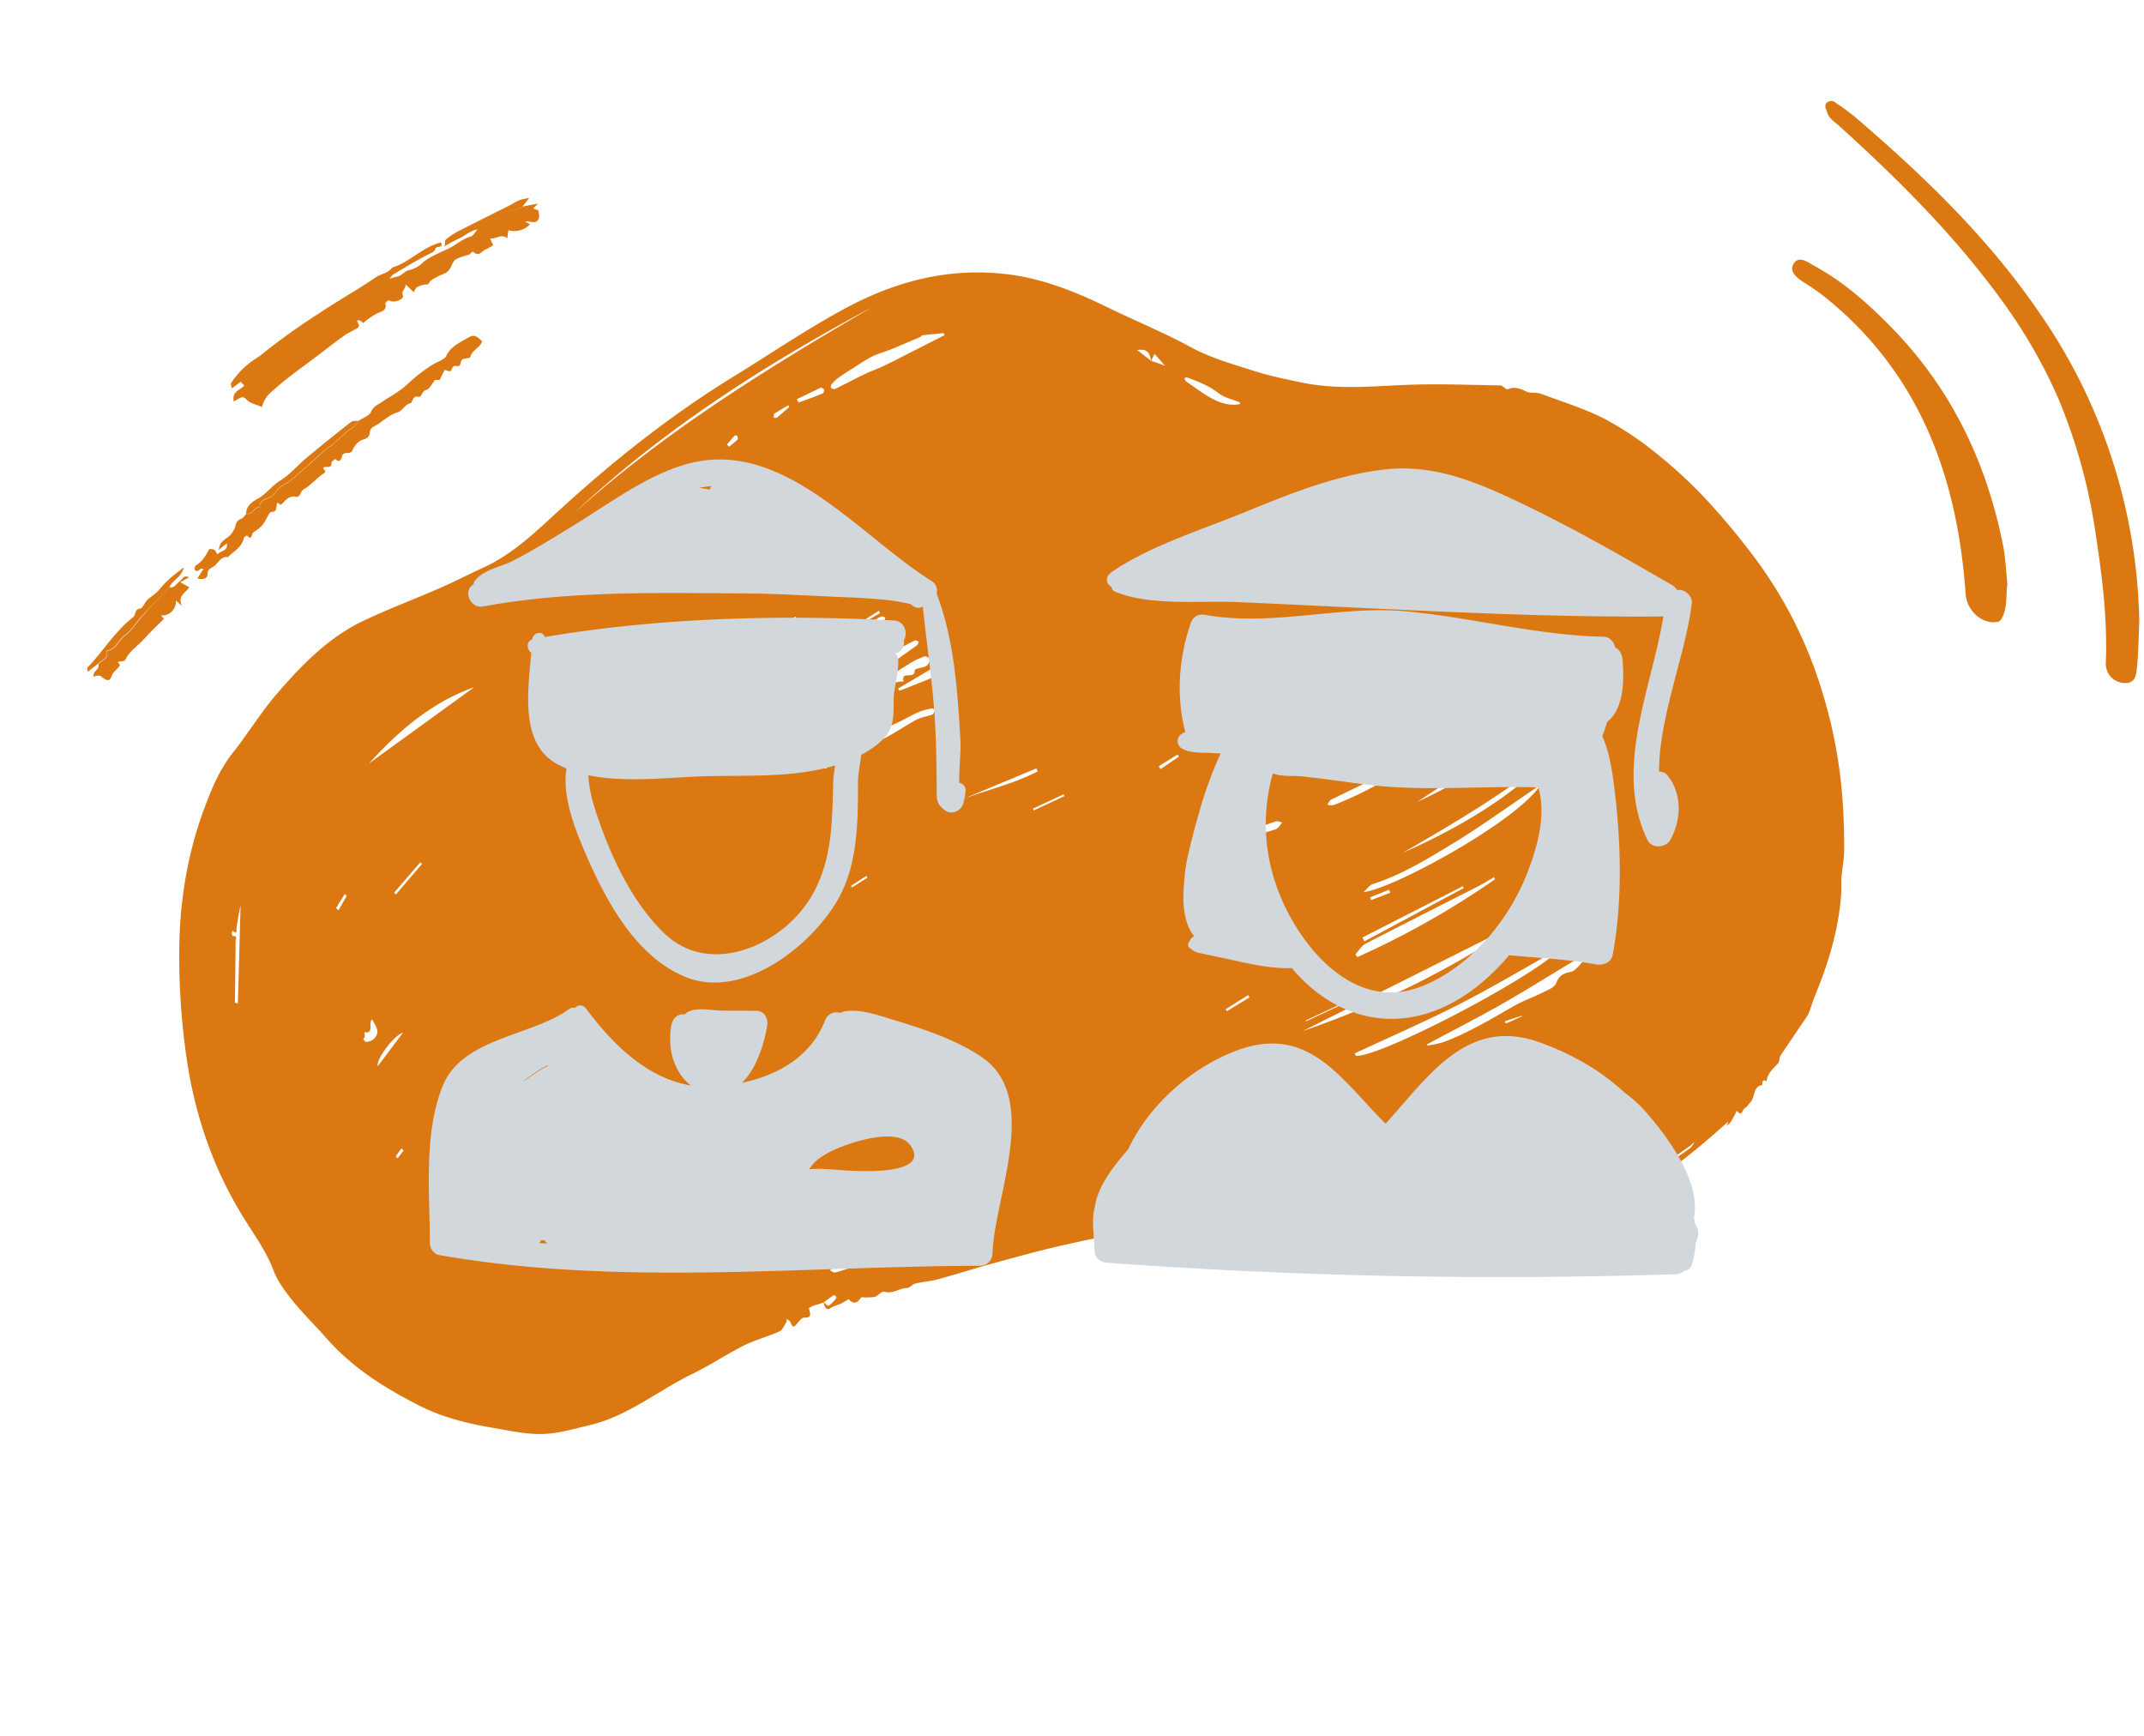 <svg xmlns="http://www.w3.org/2000/svg" fill="none" viewBox="0 0 210 170"><path fill="#DB7812" d="M51.188 20.22l1.488-.275-.446.474.487.174c.093.426.227.93-.273 1.138-.255.104-.641-.106-1.013-.036l.483.267a2.103 2.103 0 01-2.12.581l-.113.805c-.563-.51-1.032.081-1.675.01l.302.647a3.984 3.984 0 01-.72.416c-.384.138-.678.794-1.21.246-.025-.001-.138-.005-.184.037-.046.043-.185.215-.3.26-.442.092-.87.242-1.273.444-.304.234-.395.721-.643 1.046a1.41 1.41 0 01-.63.409c-.246.1-1.157.513-1.29.797-.134.285-.347.174-.53.221-.245.044-.48.13-.695.255-.151.103-.209.331-.303.48l-.81-.77c.036.526-.464.587-.256 1.104.127.309-.731.739-1.23.52-.345-.154-.326.15-.5.188.246.818-.479.846-.912 1.095-.339.193-.664.41-.974.647a2.55 2.55 0 01-.274.245 1.739 1.739 0 00-.307-.251c-.068-.037-.167-.006-.31-.011l.214.498c-.047.086-.066.194-.122.23-.468.278-1.003.5-1.413.813-1.047.757-2.066 1.559-3.1 2.34-1.28.965-2.59 1.87-3.787 2.974a2.938 2.938 0 00-1.098 1.638c-.482-.282-1.093-.294-1.524-.77-.432-.477-.785.05-1.234.2-.187-.987.64-1.105 1.04-1.541-.123-.127-.242-.26-.356-.38l-.866.65c-.045-.237-.133-.392-.085-.494a7.903 7.903 0 012.154-2.237c.228-.183.504-.306.737-.498a62.613 62.613 0 015.73-4.115c1.823-1.224 3.743-2.293 5.546-3.523.505-.355 1.232-.402 1.626-.967 1.743-.52 2.965-2.022 4.764-2.453.228.376-.069.405-.397.477-.199.051-.135.348-.446.498-1.319.635-2.564 1.419-3.832 2.158-.08.046-.133.152-.365.433.22-.084.447-.153.677-.206.53-.05.776-.6 1.35-.672a2.897 2.897 0 001.288-.759c.823-.676 1.844-.983 2.759-1.485.618-.34 1.148-.826 1.869-1.016.278-.074.47-.474.701-.74.468-.253.949-.486 1.402-.759.453-.273.911-.267 1.292-.719.38-.452 1.2-.34 1.707-.738zM35.127 41.209c.419-.284 1.04-.49 1.211-.872.242-.55.69-.71 1.079-.98s.857-.53 1.275-.809a8.63 8.63 0 001.226-.93 16.177 16.177 0 012.546-1.96c.202-.133.453-.202.665-.33.212-.127.492-.254.576-.45.443-.98 1.384-1.347 2.21-1.842.493-.285.794-.138 1.3.392-.177.651-.984.833-1.147 1.533 0 .113-.453.138-.694.196-.37.093-.118.78-.62.696-.503-.083-.434.27-.601.49-.054.069-.36-.064-.6-.113l-.493.98h-.448c-.31.373-.547.922-.862.98-.492.079-.36.848-.94.642-.074 0-.232.084-.3.167-.124.162-.183.49-.326.49-.551.137-.753.755-1.236.892-.925.27-1.541 1.01-2.373 1.411a.713.713 0 00-.35.49c-.025.554-.315.667-.803.818a1.786 1.786 0 00-.88.98c-.213.53-.892.03-1.035.603-.074.284-.236.725-.67.255-.128.127-.364.255-.36.377 0 .642-.491.304-.757.46-.266.158.423.31 0 .584-.65.421-1.162 1.053-1.822 1.47a.857.857 0 00-.453.49c-.05.147-.276.372-.365.348-.778-.196-1.122.372-1.575.784a2.379 2.379 0 01-.316-.235c-.206.289.064.926-.605.92-.094 0-.222.158-.28.27-.567 1.074-.557 1.083-1.513 1.76-.172.122-.083.852-.595.274 0 0-.3.152-.32.26-.178.911-.985 1.274-1.552 1.867-.723-.108-.92.583-1.373.891-.3.201-.63.27-.626.809 0 .377-.492.549-.985.377l.596-.94c-.202 0-.29 0-.32.029-.177.181-.379.289-.541.049a.443.443 0 01.133-.431c.654-.358.945-.98 1.304-1.588.532.044.532.044.724.46l.094.055c.246-.363.985-.236.9-1.059-.292.19-.561.414-.802.666.025-.23.089-.456.187-.666.168-.2.363-.375.581-.52a2.1 2.1 0 00.847-1.141c.094-.377.188-.613.586-.75.207-.068.345-.333.493-.49.615.137.778-.651 1.33-.651-.035-.711.664-.78 1.043-.98.493-.26.6-.829 1.123-1.074a7.556 7.556 0 001.63-1.21c.955-.823 1.88-1.686 2.821-2.523.123-.108.305-.148.429-.25.33-.285.635-.603.984-.873.244-.238.5-.464.769-.676a2.26 2.26 0 00.876-.872zM16.593 57.511c.492.118.665-.338.985-.558.32-.22.354-.667.94-.417l-.857.49.877.49c-.384.593-1.152.804-.729 1.823l-.586-.534a1.346 1.346 0 01-.392 1.08 1.361 1.361 0 01-1.085.39l.32.323c-.665.662-1.354 1.304-1.97 2-.615.695-1.433 1.156-1.826 2.033-.065.137-.463.127-.749.196l.231.294c-.177.416-.645.588-.817 1.088-.197.573-.492.49-1.078 0-.109-.098-.424 0-.724.049.013-.158.062-.31.143-.446.201-.235.458-.417.364-.784.335-.368 1.03-.49.832-1.22 0 0 .054-.084.089-.088.842-.123 1.024-.98 1.63-1.426.68-.49 1.132-1.274 1.718-1.902.862-1 1.778-1.935 2.684-2.88z"/><path fill="#DB7812" d="M35.13 41.209a2.26 2.26 0 01-.892.852 9.632 9.632 0 00-.768.677c-.34.27-.645.588-.985.872-.123.103-.305.142-.428.25-.94.838-1.866 1.7-2.822 2.523a7.556 7.556 0 01-1.63 1.21c-.521.246-.61.814-1.122 1.074-.38.196-1.079.264-1.044.98-.552 0-.714.789-1.33.651 0-.788.665-1.205 1.162-1.47.847-.49 1.38-1.274 2.197-1.778.95-.593 1.703-1.5 2.575-2.225a163.654 163.654 0 014.323-3.484c.182-.162.498-.103.764-.132zM16.597 57.511c-.906.946-1.822 1.882-2.713 2.847-.586.628-1.04 1.417-1.719 1.902-.605.43-.788 1.303-1.63 1.426-.034 0-.098.063-.088.088.197.725-.493.852-.832 1.22l-1.02.794c0-.157-.093-.333-.04-.392 1.537-1.612 2.71-3.553 4.472-4.944.31-.245.118-.775.694-.848.261-.03.434-.578.695-.838.26-.26.615-.466.896-.725.28-.26.492-.54.724-.794.231-.255.551-.549.847-.804.295-.255.645-.49 1.108-.882-.183.995-1.118 1.245-1.394 1.95zM51.188 20.22c-.507.399-1.313.33-1.688.773-.376.443-.874.46-1.292.719-.418.26-.935.506-1.402.759-.777.09-1.31.688-2.005.962-.434.21-.855.444-1.262.7.072-.36.021-.602.148-.685a6.5 6.5 0 011.15-.773c1.652-.848 3.312-1.671 4.973-2.504.366-.188.715-.421 1.095-.584.303-.09.614-.154.928-.192l-.645.825zm158.35 40.538c-.063 1.513-.073 3.036-.223 4.545-.067.688-.125 1.636-1.175 1.587a1.86 1.86 0 01-1.39-.608 1.93 1.93 0 01-.487-1.456c.16-4.21-.353-8.353-.996-12.52a54.425 54.425 0 00-3.68-13.33 50.555 50.555 0 00-5.659-9.747c-4.614-6.304-10.084-11.753-15.839-16.942-.455-.407-1.016-.742-1.166-1.415-.087-.265-.28-.58.039-.845a.656.656 0 01.856.054c.629.41 1.236.852 1.818 1.327 6.738 5.758 13.107 11.88 18.156 19.28 6.124 8.814 9.517 19.284 9.746 30.07zm-12.92-3.568c-.145.983 0 2.025-.382 3.003-.141.358-.247.673-.663.727-1.509.211-2.931-1.165-3.042-2.742-.798-11.34-4.416-21.348-13.383-28.758a21.75 21.75 0 00-2.365-1.705c-.71-.442-1.537-1.06-1.141-1.817.508-.959 1.451-.202 2.075.147 3.013 1.636 5.533 3.93 7.898 6.387 5.707 5.98 9.083 13.173 10.64 21.295.198 1.15.242 2.31.363 3.464zM80.656 127.57l-.55.176c-.18.044-.356.1-.527.167-.134.063-.364.202-.346.258.172.547.245.893-.43.871-.292-.012-.568.39-.796.667-.305.373-.424.197-.59-.232-.058-.126-.239-.212-.365-.316-.009.11.018.254-.03.326-.211.322-.378.769-.682.908-1.146.514-2.384.832-3.505 1.392-1.683.842-3.255 1.91-4.949 2.729-3.385 1.641-6.349 4.15-10.09 5.048-1.523.356-3.037.818-4.617.875-1.524.054-3.126-.298-4.697-.565-2.529-.431-5.048-1.001-7.508-2.262-3.26-1.673-6.425-3.606-9.076-6.634-1.071-1.221-2.238-2.341-3.256-3.612-.699-.884-1.444-1.867-1.84-2.914-.676-1.789-1.737-3.288-2.723-4.848-3.247-5.114-5.086-10.636-5.875-16.49-.48-3.5-.693-6.992-.64-10.434.06-4.593.83-9.006 2.277-13.039.768-2.133 1.603-4.202 2.953-5.904 1.459-1.838 2.713-3.904 4.225-5.67 2.491-2.914 5.157-5.642 8.558-7.258 2.467-1.174 5.034-2.134 7.54-3.23 1.444-.631 2.842-1.359 4.275-2.014 3.016-1.376 5.376-3.78 7.829-5.997 5.223-4.74 10.703-9.047 16.629-12.688 3.574-2.194 7.067-4.58 10.753-6.579 4.964-2.707 10.35-4.204 16.365-3.403 3.177.427 6.285 1.623 9.352 3.127 2.785 1.354 5.616 2.51 8.343 3.99 2.067 1.108 4.174 1.672 6.279 2.347 1.477.47 2.972.767 4.46 1.083 3.812.804 7.442.32 11.134.222 2.798-.072 5.624.032 8.443.082.164.002.355.228.537.342.025.018.051.03.078.037a.169.169 0 00.08 0c.59-.276 1.171-.121 1.818.215.432.214.951.043 1.408.213 2.077.769 4.204 1.423 6.225 2.446a30.875 30.875 0 015.078 3.375 45.732 45.732 0 014.71 4.317 68.76 68.76 0 014.278 5.041 42.422 42.422 0 016.419 11.43c1.557 4.214 2.517 8.585 2.841 12.928.142 1.727.185 3.463.182 5.161 0 .902-.195 1.766-.265 2.658-.048.615.012 1.254-.045 1.874-.288 3.499-1.282 6.632-2.521 9.663-.223.54-.396 1.115-.601 1.669a2.18 2.18 0 01-.242.468c-.855 1.272-1.727 2.527-2.568 3.811-.13.192-.075.574-.228.738-.465.512-1.02.924-1.132 1.757-.525-.327-.396.38-.424.386-.91.07-.686 1.229-1.169 1.685-.201.183-.321.48-.546.567-.225.088-.246.928-.771.25-.128.248-.254.498-.389.743a1.792 1.792 0 01-.616.741l.179-.438c-3.68 3.287-7.418 6.455-12.125 8l.169.308 6.981-3.564.025.023c-.905.576-1.789 1.191-2.72 1.718-4.157 2.327-8.754 3.331-13.62 3.462-3.459.093-6.961-.086-10.444-.124-1.792-.022-3.577.023-5.372-.019-.787-.016-1.602-.235-2.388-.251-1.068-.024-2.118.076-3.178.099-.89.021-1.795.174-2.67-.063a1.648 1.648 0 00-.83.032c-.165.021-.38-.202-.578-.287-.093-.041-.285-.048-.293-.015-.1.589-.526.401-.898.419-1.652.111-3.302.232-4.942.405-2.046.213-4.104.411-6.116.744-2.264.375-4.503.856-6.73 1.367-2.174.508-4.318 1.104-6.464 1.695-1.758.486-3.492 1.041-5.253 1.519-.711.193-1.473.237-2.19.412-.3.069-.528.427-.825.435-.76.017-1.35.602-2.203.365-.3-.084-.61.412-.961.505a5.27 5.27 0 01-1.193.039c-.06.003-.145.004-.168.046-.356.617-.823.598-1.171.135-.325.187-.595.363-.884.498-.285.083-.56.193-.824.328-.515.386-.646-.053-.776-.521.183.12.45.393.527.343.27-.208.513-.454.726-.733.026-.03-.002-.194-.033-.212-.081-.051-.21-.104-.266-.067-.32.234-.633.473-.952.703zm32.097-92.24l1.346.48-1.015-1.156-.34.701c-.12-.87-.431-1.218-1.361-1.075.487.38.925.718 1.37 1.05zm40.192 57.448c-3.341 1.872-6.585 3.816-9.938 5.534-3.353 1.719-6.87 3.244-10.312 4.851l.108.23c2.336.233 18.252-8.139 20.142-10.615zm-25.34 8.197a90.408 90.408 0 0021.713-10.876l-21.713 10.876zm5.961-13.605c2.983-.356 15.134-7.01 17.311-10.49-.22.143-.348.224-.48.314-2.663 1.797-5.273 3.69-8.005 5.363-2.535 1.538-5.066 3.114-7.925 4.02-.307.097-.518.444-.906.795l.005-.002zm6.205 14.91l.053.113a10.575 10.575 0 001.588-.34c2.434-.92 4.669-2.265 6.91-3.55.858-.492 1.805-.814 2.69-1.255.531-.273 1.256-.498 1.441-1.028.139-.393.405-.693.75-.847.291-.168.692-.139.968-.325a5.71 5.71 0 00.855-.885c.071-.076.139-.157.209-.24-.134-.06-.305-.212-.392-.171-.36.168-.704.368-1.046.574-2.281 1.37-4.539 2.79-6.854 4.1-2.377 1.342-4.789 2.574-7.177 3.856l.005-.002zM92.52 32.823l-.095-.204c-.711.073-1.42.144-2.128.227-.056.008-.084.128-.146.153-.81.35-1.627.692-2.444 1.035-.265.124-.54.22-.814.323-.502.188-1.023.329-1.497.571-.61.317-1.185.706-1.769 1.075-.506.321-1.014.643-1.503.993a4.24 4.24 0 00-.655.621c-.065.07-.128.248-.092.313a.461.461 0 00.14.13.35.35 0 00.165.05c.16-.038.313-.1.454-.187.89-.443 1.767-.906 2.665-1.333.578-.27 1.186-.482 1.763-.755.842-.393 1.661-.833 2.489-1.251l3.467-1.76zm-7.053-2.765c-10.474 5.618-20.508 11.97-29.352 20.31 8.981-8.112 19.093-14.335 29.352-20.31zm60.966 56.053l-.093-.201c-.562.319-1.12.668-1.68.954-3.635 1.854-7.28 3.683-10.901 5.563-.406.21-.674.69-1.009 1.046l.206.258a83.014 83.014 0 0013.477-7.62zM81.056 71.053c.223-.03.437-.097.635-.197.98-.901 2.404-.984 3.286-2.163.666-.886 1.81-1.278 2.766-1.852.239-.078.494-.108.755-.087-.29-1.135 1.122-.143 1.096-1.1-.007-.2.778-.229 1.144-.439.206-.117.294-.45.436-.686-.211-.09-.464-.294-.623-.241-.46.157-.9.363-1.317.614a51.1 51.1 0 00-8.178 6.15zm71.212 2.69c-4.629 3.82-9.743 6.807-14.866 9.78 5.443-2.43 10.578-5.385 14.866-9.78zm-73.139-3.118l.172.275c.175-.077.344-.17.503-.278.672-.566 1.3-1.203 2.006-1.714 2.663-1.925 5.35-3.811 8.023-5.723.088-.062.103-.24.153-.366-.133-.033-.303-.139-.392-.09a24.725 24.725 0 00-2.906 1.687c-1.943 1.457-3.826 3.004-5.715 4.539-.639.522-1.229 1.117-1.84 1.679l-.004-.01zm-42.981 4.139l10.307-7.467c-4.094 1.45-7.357 4.212-10.307 7.467zm39.648-6.09c.298-.078.66-.07.895-.254 2.227-1.75 4.417-3.56 6.65-5.302 1.05-.817 2.155-1.518 3.229-2.285.086-.061.102-.236.152-.355-.118-.037-.245-.12-.347-.1a1.2 1.2 0 00-.445.207 214.998 214.998 0 00-4.688 3.31c-.857.618-1.716 1.231-2.505 1.934-1.002.872-1.94 1.85-2.948 2.83l.007.015zm4.8 6.207l.228.404c.932-.549 1.858-1.105 2.789-1.657.424-.244.856-.485 1.307-.677.604-.258 1.264-.402 1.84-.707 1.015-.538 1.967-1.199 2.977-1.745.488-.256 1.07-.326 1.593-.527.12-.056.175-.274.259-.42-.097-.06-.217-.189-.29-.173a6.683 6.683 0 00-1.315.355c-.664.289-1.29.663-1.943.978-.797.372-1.605.721-2.388 1.116a40.98 40.98 0 00-2.468 1.357c-.876.545-1.731 1.125-2.596 1.681l.006.015zm57.711-.22c-.231.028-.456.08-.673.154a1018.943 1018.943 0 00-7.256 3.502c-.167.078-.248.333-.369.503.198.047.397.058.588.034a32.842 32.842 0 007.703-4.207l.007.014zm-13.362 6.573a2.07 2.07 0 00.301-.244c.122-.138.223-.296.333-.446-.202-.04-.432-.153-.601-.11a252.141 252.141 0 00-6.014 2.187.333.333 0 00-.14.136.443.443 0 00-.055.207c.024.113.241.32.316.303.505-.112.999-.26 1.48-.442.53-.209 1.018-.519 1.547-.723.942-.33 1.915-.589 2.817-.879l.016.01zm23.119-8.814l-9.256 6.117c3.314-1.519 6.464-3.316 9.256-6.117zm-26.596-32.843l-.054-.188c-.704-.282-1.468-.422-2.071-.892-.986-.768-2.028-1.14-3.084-1.532-.076-.028-.166.043-.254.07.052.11.093.272.172.324 1.533 1.027 3.003 2.328 4.785 2.277.175-.007.341-.039.506-.059zm21.896 47.4l-.084-.181-9.83 5.019.19.376 9.724-5.215zM23.009 98.2l.29.075.266-9.58c-.182.696-.278 1.436-.395 2.165-.033.2.118.75-.372.29-.038.072-.109.14-.106.22.012.108.041.214.087.315.506-.08.299.315.297.521-.015 2.002-.038 4-.067 5.995zm64.965-30.77l.1.212c.175-.06.35-.114.522-.18 1.175-.47 2.353-.928 3.518-1.426.205-.095.523-.4.481-.516-.172-.484-.506-.52-.848-.313-1.263.735-2.525 1.484-3.773 2.223zm13.667 8.117l-.136-.29-7.168 2.99c2.43-.914 5-1.5 7.304-2.7zm42.246-4.725l-.223-.368-4.375 2.791.08.172 4.518-2.595zM36.446 99.835c-.412.345.234 1.46-.75 1.245.01.109.02.218.028.324a.376.376 0 01-.01.157c-.038.085-.143.202-.132.222.08.104.205.259.277.254a1.26 1.26 0 00.7-.235c.574-.587.538-.89-.113-1.967zm3.027 1.302c-.918.273-2.63 2.591-2.475 3.285l2.475-3.285zm120.99 14.672l.05.108c1.687-1.16 3.379-2.312 5.057-3.489a2.16 2.16 0 00.405-.605c-.141.133-.278.269-.421.399a.61.61 0 01-.063.03l-5.028 3.557zm-82.41-76.718l.158.338c.8-.294 1.598-.582 2.386-.9.082-.039.097-.241.143-.369-.118-.07-.277-.225-.35-.191-.77.362-1.544.752-2.337 1.122zm49.843 60.846l.038.082 5.826-2.72-.038-.082-5.826 2.72zm-26.717-20.743l.07.18 3.009-1.404-.081-.175-2.998 1.4zm-17.862 44.969c-.407-.438-1.144-.531-1.353-.213-.09.075-.19.135-.298.178-.129.085-.254.179-.382.274.164.08.354.254.48.223.51-.114 1-.293 1.553-.462zM41.345 84.6l-.18-.146-2.56 2.97.164.185 2.576-3.009zm36.652-24.09l-.097-.136-2.118 1.727.163.232 2.052-1.824zm-.69-20.62l-.095-.203c-.461.275-.928.54-1.376.837-.068.032-.026.257-.037.394.101-.005.231.034.3-.02.407-.343.802-.687 1.201-1.022l.007.015zm38.163 34.218l-.14-.208-1.832 1.143.169.276 1.803-1.21zm18.721 13.78l.121.259 1.876-.717-.136-.29-1.861.748zm-11.809 9.794l-.135-.221-2.187 1.376.111.193 2.211-1.348zM71.201 43.537l.21.217c.28-.23.567-.449.82-.695.053-.053.032-.235-.001-.354-.017-.035-.208-.102-.247-.062-.264.286-.523.591-.782.894zM33.965 87.745l-.195-.197-.854 1.392.237.206.812-1.401zm49.395-.994l.095.161 1.503-.957-.095-.168-1.503.964zm65.703 12.78l-.025-.052-1.412.464a.717.717 0 00-.214.1c-.021.01.01.102.018.155a.856.856 0 00.248-.038c.462-.194.924-.413 1.385-.629zM84.83 60.61l.1.184 1.271-.75-.124-.229-1.247.795zm8.44 8.319l-.132-.247-.957.446c-.028.014-.022.15.008.202.03.053.147.162.174.146.31-.165.605-.36.907-.547zM38.762 113.26l.18.178.587-.756-.214-.213-.553.791z"/><path fill="#D2D7DB" d="M156.947 72.111c.176-.47.329-.944.471-1.42 1.694-1.285 1.671-4.253 1.497-6.156-.045-.497-.305-.934-.723-1.14-.112-.584-.549-1.026-1.186-1.039-6.474-.134-12.758-1.87-19.187-2.475-6.614-.623-13.153 1.524-19.777.334-.644-.116-1.188.168-1.405.798-1.186 3.431-1.456 7.157-.54 10.684a1.89 1.89 0 00-.35.172.835.835 0 000 1.425c.776.497 2.089.402 2.968.454.272.017.563.038.848.037-.983 2.082-1.767 4.587-1.832 4.817-.299 1.053-.79 2.664-1.188 4.429-.27 1.013-.463 2.03-.53 3.046-.243 2.202-.103 4.302.934 5.586l.002.021c-.195.126-.363.263-.431.505a1.4 1.4 0 00-.094.144c-.15.25.021.526.257.59l.037.041c.222.222.505.316.803.378.995.21 1.992.414 2.985.636 1.936.432 3.998.896 5.994.837.011 0 .021-.004.032-.004 3.155 3.77 7.742 5.924 12.832 4.556 3.267-.877 6.156-3.098 8.451-5.817 2.849.273 5.689.385 8.518.901.659.12 1.48-.17 1.621-.92 1.026-5.431.815-11.475.094-16.92-.2-1.514-.474-3.094-1.101-4.5zm-17.628 24.46c-5.308 2.134-9.758-1.557-12.416-5.878-2.835-4.61-3.671-9.85-2.226-14.962.769.347 1.922.222 2.697.296 2.238.212 4.467.571 6.699.839 5.496.658 11.069.069 16.601.25.132.445.228.921.273 1.454.193 2.305-.482 4.613-1.283 6.745-1.775 4.719-5.606 9.35-10.345 11.256z"/><path fill="#D2D7DB" d="M162.497 75.577c.007-5.46 2.624-11.508 3.211-16.513.082-.696-.651-1.306-1.296-1.297-.055.001-.11 0-.165.002a1.245 1.245 0 00-.47-.465c-4.974-2.883-9.959-5.743-15.159-8.204-4.204-1.99-8.299-3.654-13.004-3.12-4.723.537-9.28 2.375-13.642 4.163-4.208 1.725-9.311 3.295-13.067 5.866-.773.53-.517 1.173-.027 1.498a.55.55 0 00.358.445c3.428 1.416 8.277.857 11.959 1.014 4.769.204 9.537.449 14.306.672 9.136.428 18.279.818 27.427.734-1.178 7.13-4.9 14.956-1.571 21.879.427.89 1.798.807 2.248 0 1.099-1.97 1.175-4.505-.285-6.324a.956.956 0 00-.823-.35zm3.54 44.311a9.223 9.223 0 00-.113-.655c.685-3.521-2.561-7.854-4.672-10.283a13.084 13.084 0 00-2.177-1.986c-2.243-2.084-5.029-3.716-8.267-4.881-7.109-2.557-10.906 3.36-15.093 7.968-4.427-4.419-7.606-9.874-14.759-7.1-4.314 1.673-8.416 5.255-10.446 9.59-.181.209-.358.419-.529.624-1.148 1.381-2.475 3.153-2.737 5.007-.392 1.322-.027 3.272-.033 4.299-.005.687.548 1.148 1.194 1.195a529.943 529.943 0 0055.682 1.127 1.52 1.52 0 00.862-.312c.357-.043.685-.275.813-.76.194-.729.3-1.422.341-2.086.337-.526.311-1.291-.066-1.747zM93.95 76.649c-.002-1.181.15-3.148.137-3.538-.055-1.692-.182-3.38-.325-5.065-.284-3.35-.82-6.76-2.02-9.91a1.14 1.14 0 00-.535-1.266c-6.87-4.28-14.177-13.57-23.22-11.599-4.105.895-8.05 3.874-11.557 6.034-2.035 1.253-4.063 2.516-6.187 3.616-1.246.646-2.903.842-3.76 1.996a.474.474 0 00-.084.306c-1.065.531-.419 2.42.947 2.167 8.383-1.548 17.05-1.319 25.54-1.274 3.386.018 6.758.257 10.139.382 1.204.043 2.405.13 3.604.24a18.37 18.37 0 012.088.318c.264.055.42.096.508.12.283.328.768.47 1.166.226.377 3.727.954 7.427 1.181 11.176.128 2.107.153 4.221.176 6.331.012 1.23-.142 1.807.866 2.489.645.436 1.539-.01 1.738-.707.117-.408.166-.77.219-1.19.058-.468-.245-.753-.62-.852zM69.537 47.951a37.83 37.83 0 00-1.028-.176 9.7 9.7 0 011.158-.16c-.06.106-.104.22-.13.336z"/><path fill="#D2D7DB" d="M87.558 60.77c-11.167-.6-23.105-.266-34.188 1.613l-.03-.071c-.301-.606-1.17-.29-1.216.306-.597.201-.537.973-.089 1.309-.31 3.737-1.104 8.75 2.385 10.816.34.201.701.37 1.07.526-.493 2.834 1.029 6.435 2.014 8.677 1.967 4.478 4.832 9.724 9.578 11.71 5.692 2.381 12.596-3.166 15.106-7.77 1.87-3.432 1.845-7.609 1.852-11.397.001-.631.196-1.587.318-2.568 1.275-.676 2.682-1.7 2.997-2.978.208-.848.18-1.664.179-2.534-.002-1.13 1.002-4.38.024-4.422.68.03 1.092-.69.97-1.272.42-.682.108-1.888-.97-1.946zM81.62 76.487c-.12 3.845-.06 7.495-1.958 10.976-2.742 5.03-10.033 8.32-14.573 3.965-3.192-3.061-5.232-7.513-6.631-11.634-.42-1.237-.765-2.552-.828-3.869 3.643.76 7.992.2 11.313.101 4.18-.124 8.771.183 12.855-1.066-.086.548-.164 1.074-.177 1.527zm14.549 27.048c-2.607-1.776-5.937-2.837-8.927-3.737-1.226-.37-3.533-1.206-4.992-.596-.505-.182-1.193.097-1.407.657-1.372 3.595-4.572 5.414-8.172 6.193 1.454-1.418 2.197-3.908 2.475-5.622.117-.719-.297-1.439-1.097-1.44-1.092-.001-2.184-.001-3.277-.011-1.022-.01-2.798-.429-3.625.285-.027.023-.043.06-.066.09a1.117 1.117 0 00-.474.024c-.934.254-.932 1.449-.96 2.226-.067 1.795.65 3.657 2.02 4.703-4.307-.723-7.656-4.028-10.263-7.53-.326-.437-.842-.367-1.089-.057a.6.6 0 00-.545.082c-3.64 2.675-10.488 2.818-12.397 7.525-1.899 4.683-1.28 10.471-1.265 15.415.002.5.364 1.074.888 1.166 17.516 3.086 35.348 1.104 53.005 1.057.676-.002 1.19-.549 1.21-1.209.171-5.462 4.755-15.273-1.042-19.221zm-43.375 18.194a1.32 1.32 0 00.22-.275l.296.014c.092.109.19.216.297.32-.27-.022-.543-.036-.813-.059zm-1.34-15.934l-.186.09a16.404 16.404 0 012.37-1.569l.028.058c-.782.417-1.513.899-2.212 1.421zm31.844 8.862c-1.112-.044-2.689-.268-4.052-.145.262-.358.527-.716.917-1.006.927-.686 2.016-1.137 3.102-1.5 1.399-.468 4.812-1.386 5.898.154 2.053 2.91-4.706 2.544-5.865 2.497z"/></svg>